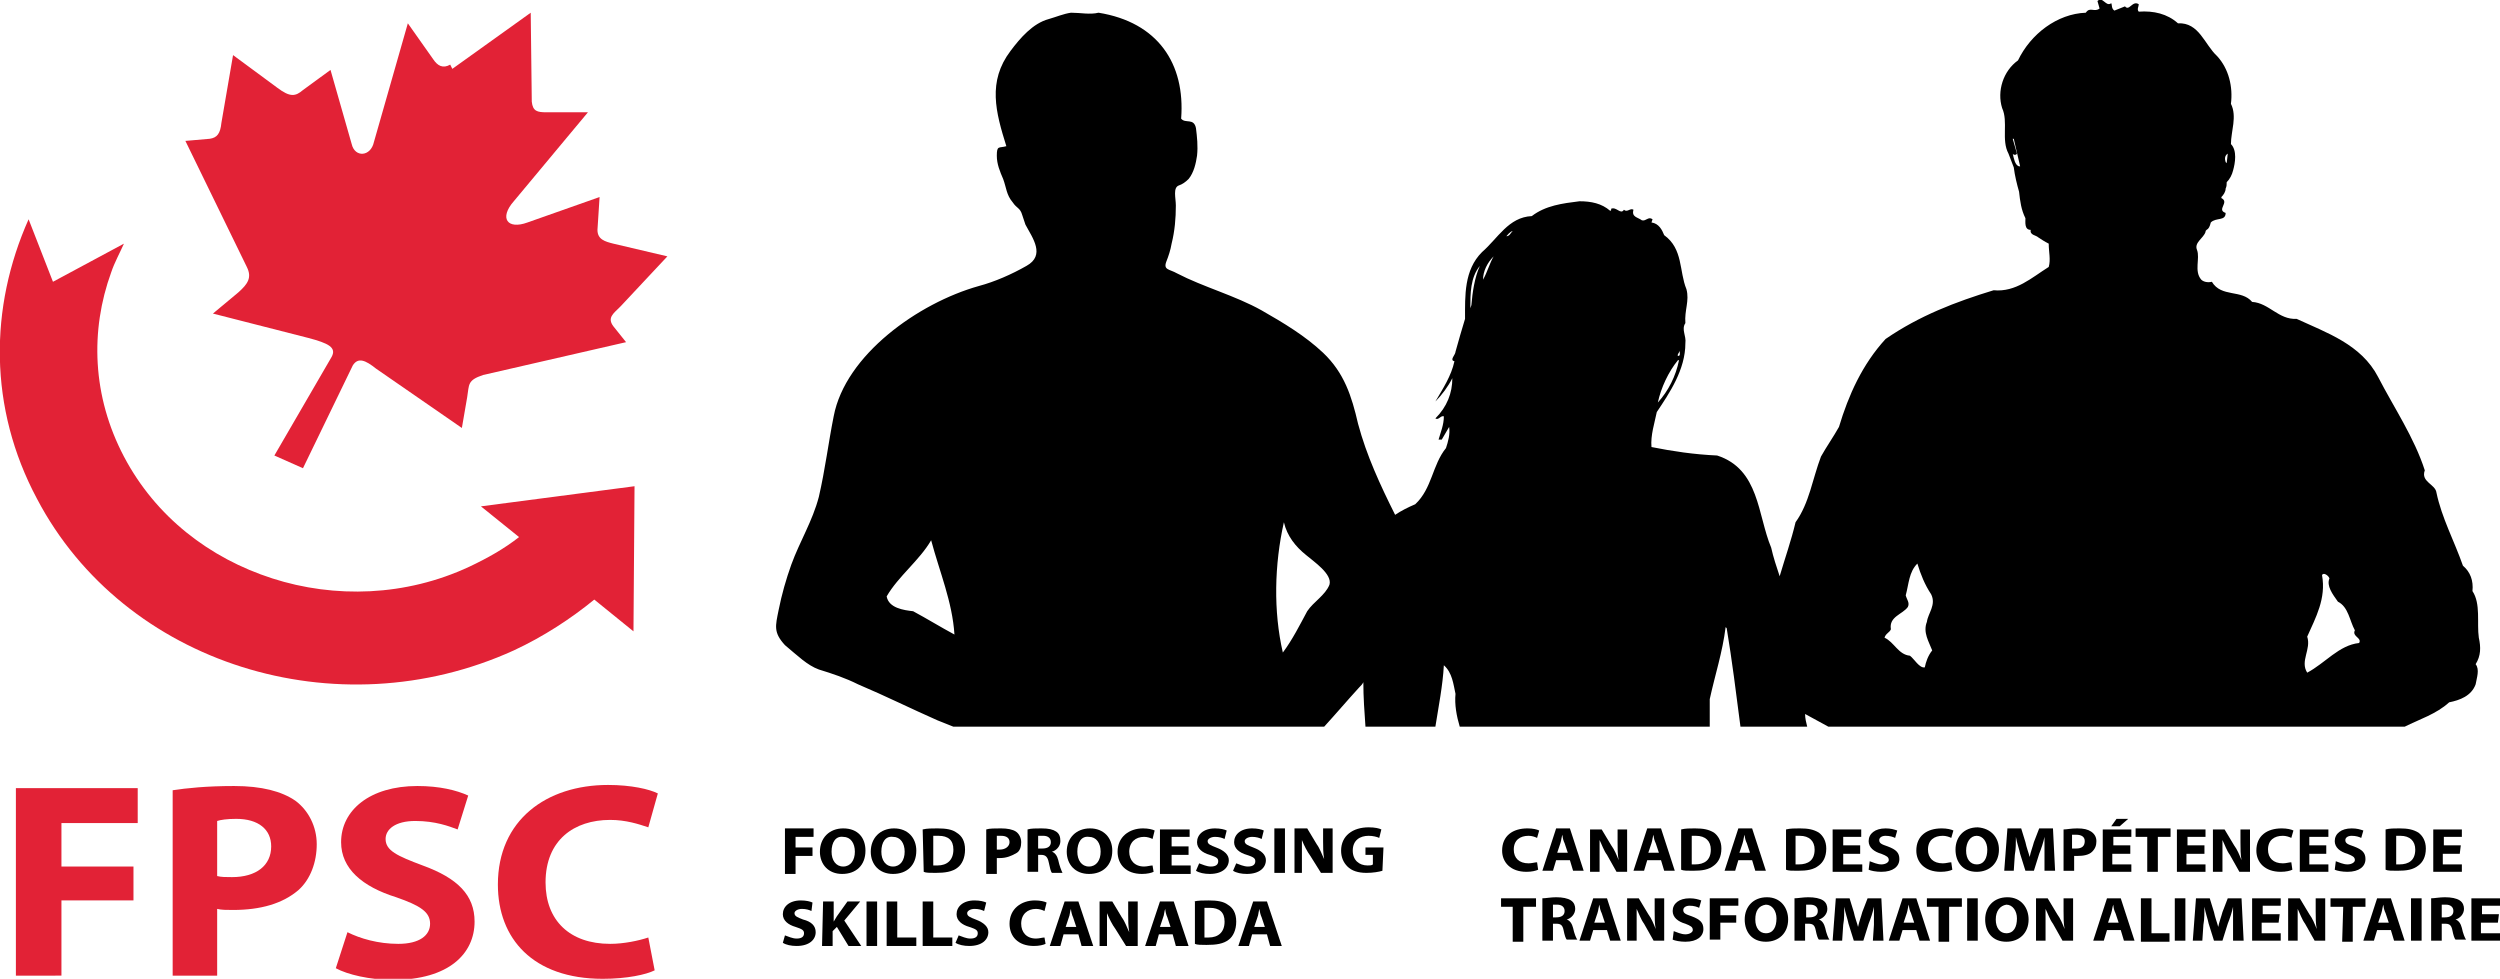 <?xml version="1.0" encoding="utf-8"?>
<!-- Generator: Adobe Illustrator 24.0.3, SVG Export Plug-In . SVG Version: 6.00 Build 0)  -->
<svg version="1.1" id="Layer_1" xmlns="http://www.w3.org/2000/svg" xmlns:xlink="http://www.w3.org/1999/xlink" x="0px" y="0px"
	 viewBox="0 0 236 92.4" style="enable-background:new 0 0 236 92.4;" xml:space="preserve">
<style type="text/css">
	.st0{fill:#E22236;}
</style>
<g>
	<g>
		<g>
			<path class="st0" d="M42.7,6.5l7.4-5.3l0.1,8.4c0.1,0.9,0.5,1,1.4,1l3.9,0l-7,8.4c-1.4,1.6-0.6,2.7,1.3,2l6.8-2.4l-0.2,3.1
				c0,0.9,0.7,1.1,1.5,1.3l5.1,1.2l-4.4,4.7l-0.1,0.1c-0.6,0.6-1.2,1-0.6,1.8l1.2,1.5l-13.5,3.1c-1.5,0.5-1.3,0.9-1.5,2.1l-0.5,2.9
				l-8.1-5.6c-1-0.8-1.7-1.1-2.2-0.3l-4.7,9.7l-2.7-1.2l5.4-9.3c0.5-0.9-0.3-1.3-2.2-1.8l-9-2.3l2.4-2c0.9-0.8,1.3-1.4,0.8-2.4
				l-5.8-11.9l2.3-0.2c0.7-0.1,1-0.5,1.1-1.5l1.1-6.4l4.2,3.1c1.2,0.9,1.7,0.8,2.4,0.2l2.6-1.9l2,7c0.3,1.3,1.8,1.2,2.1-0.2
				l3.2-11.2l2.4,3.4c0.4,0.6,0.9,0.9,1.6,0.5"/>
		</g>
		<path class="st0" d="M59.8,59.6l0.1-13.7l-14.5,1.9l3.6,2.9c-1.4,1.1-3,2-4.7,2.8c-6,2.8-12.7,3-18.6,1.1c-5.9-1.9-11-5.8-14-11.5
			c-3-5.7-3.2-11.9-1.2-17.4c0.3-0.9,0.8-1.8,1.2-2.7l-6.7,3.6l-2.3-5.9C-1,29-1.1,38.5,3.5,47.1c8.2,15.6,28.3,21.9,45,14.3
			c2.8-1.3,5.4-3,7.6-4.8L59.8,59.6z"/>
	</g>
	<g>
		<path d="M74.1,78.2h2.7V79h-1.7v1h1.6v0.8h-1.6v1.7h-1V78.2z"/>
		<path d="M81.7,80.3c0,1.4-0.9,2.2-2.2,2.2c-1.3,0-2.1-0.9-2.1-2.1c0-1.3,0.9-2.2,2.2-2.2C81,78.2,81.7,79.1,81.7,80.3z M78.5,80.4
			c0,0.8,0.4,1.4,1.1,1.4c0.7,0,1.1-0.6,1.1-1.4c0-0.8-0.4-1.4-1.1-1.4C78.9,78.9,78.5,79.5,78.5,80.4z"/>
		<path d="M86.5,80.3c0,1.4-0.9,2.2-2.2,2.2c-1.3,0-2.1-0.9-2.1-2.1c0-1.3,0.9-2.2,2.2-2.2C85.7,78.2,86.5,79.1,86.5,80.3z
			 M83.2,80.4c0,0.8,0.4,1.4,1.1,1.4c0.7,0,1.1-0.6,1.1-1.4c0-0.8-0.4-1.4-1.1-1.4C83.6,78.9,83.2,79.5,83.2,80.4z"/>
		<path d="M87.1,78.3c0.4-0.1,0.9-0.1,1.4-0.1c0.8,0,1.4,0.1,1.8,0.4c0.5,0.3,0.8,0.8,0.8,1.6c0,0.8-0.3,1.4-0.7,1.7
			c-0.5,0.4-1.2,0.5-2.1,0.5c-0.5,0-0.9,0-1.1-0.1L87.1,78.3L87.1,78.3z M88.1,81.7c0.1,0,0.2,0,0.4,0c0.9,0,1.5-0.5,1.5-1.5
			c0-0.9-0.5-1.3-1.4-1.3c-0.2,0-0.4,0-0.5,0L88.1,81.7L88.1,81.7z"/>
		<path d="M93.1,78.3c0.3-0.1,0.8-0.1,1.4-0.1c0.6,0,1.1,0.1,1.4,0.3c0.3,0.2,0.5,0.6,0.5,1c0,0.4-0.1,0.8-0.4,1
			C95.5,80.8,95,81,94.4,81c-0.1,0-0.3,0-0.3,0v1.5h-1L93.1,78.3L93.1,78.3z M94.1,80.2c0.1,0,0.2,0,0.3,0c0.5,0,0.9-0.3,0.9-0.7
			c0-0.4-0.3-0.6-0.8-0.6c-0.2,0-0.3,0-0.4,0L94.1,80.2L94.1,80.2z"/>
		<path d="M97,78.3c0.3-0.1,0.8-0.1,1.3-0.1c0.7,0,1.1,0.1,1.4,0.3c0.3,0.2,0.4,0.5,0.4,0.9c0,0.5-0.4,0.9-0.8,1v0
			c0.3,0.1,0.5,0.4,0.6,0.8c0.1,0.5,0.3,1,0.4,1.2h-1c-0.1-0.1-0.2-0.5-0.3-1c-0.1-0.5-0.3-0.7-0.7-0.7H98v1.6h-1V78.3z M98,80.1
			h0.4c0.5,0,0.8-0.2,0.8-0.6c0-0.4-0.3-0.6-0.7-0.6c-0.2,0-0.4,0-0.5,0L98,80.1L98,80.1z"/>
		<path d="M105,80.3c0,1.4-0.9,2.2-2.2,2.2c-1.3,0-2.1-0.9-2.1-2.1c0-1.3,0.9-2.2,2.2-2.2C104.2,78.2,105,79.1,105,80.3z
			 M101.7,80.4c0,0.8,0.4,1.4,1.1,1.4c0.7,0,1.1-0.6,1.1-1.4c0-0.8-0.4-1.4-1.1-1.4C102.1,78.9,101.7,79.5,101.7,80.4z"/>
		<path d="M108.9,82.3c-0.2,0.1-0.6,0.2-1.1,0.2c-1.5,0-2.3-0.9-2.3-2.1c0-1.4,1.1-2.2,2.4-2.2c0.5,0,0.9,0.1,1.1,0.2l-0.2,0.8
			c-0.2-0.1-0.5-0.2-0.8-0.2c-0.8,0-1.4,0.5-1.4,1.4c0,0.8,0.5,1.4,1.4,1.4c0.3,0,0.6-0.1,0.8-0.1L108.9,82.3z"/>
		<path d="M112.2,80.7h-1.6v1h1.8v0.8h-2.9v-4.2h2.8V79h-1.7v0.9h1.6V80.7z"/>
		<path d="M113.2,81.5c0.3,0.1,0.7,0.3,1.1,0.3c0.5,0,0.7-0.2,0.7-0.5c0-0.3-0.2-0.4-0.8-0.6c-0.7-0.2-1.2-0.6-1.2-1.2
			c0-0.7,0.6-1.3,1.7-1.3c0.5,0,0.9,0.1,1.1,0.2l-0.2,0.8c-0.2-0.1-0.5-0.2-0.9-0.2c-0.4,0-0.7,0.2-0.7,0.4c0,0.3,0.3,0.4,0.8,0.6
			c0.8,0.3,1.2,0.7,1.2,1.2c0,0.7-0.6,1.3-1.8,1.3c-0.5,0-1-0.1-1.3-0.3L113.2,81.5z"/>
		<path d="M116.7,81.5c0.3,0.1,0.7,0.3,1.1,0.3c0.5,0,0.7-0.2,0.7-0.5c0-0.3-0.2-0.4-0.8-0.6c-0.7-0.2-1.2-0.6-1.2-1.2
			c0-0.7,0.6-1.3,1.7-1.3c0.5,0,0.9,0.1,1.1,0.2l-0.2,0.8c-0.2-0.1-0.5-0.2-0.9-0.2c-0.4,0-0.7,0.2-0.7,0.4c0,0.3,0.3,0.4,0.8,0.6
			c0.8,0.3,1.2,0.7,1.2,1.2c0,0.7-0.6,1.3-1.8,1.3c-0.5,0-1-0.1-1.3-0.3L116.7,81.5z"/>
		<path d="M121.3,78.2v4.2h-1v-4.2H121.3z"/>
		<path d="M122.2,82.4v-4.2h1.2l0.9,1.5c0.3,0.4,0.5,1,0.7,1.4h0c-0.1-0.6-0.1-1.1-0.1-1.7v-1.2h0.9v4.2h-1.1l-1-1.6
			c-0.3-0.4-0.6-1-0.8-1.5l0,0c0,0.6,0,1.1,0,1.8v1.3L122.2,82.4L122.2,82.4z"/>
		<path d="M130.5,82.2c-0.3,0.1-0.9,0.2-1.5,0.2c-0.8,0-1.4-0.2-1.8-0.6c-0.4-0.4-0.6-0.9-0.6-1.5c0-1.4,1.1-2.2,2.6-2.2
			c0.6,0,1,0.1,1.2,0.2l-0.2,0.8c-0.2-0.1-0.6-0.2-1-0.2c-0.8,0-1.5,0.4-1.5,1.4c0,0.9,0.6,1.4,1.4,1.4c0.2,0,0.4,0,0.5-0.1v-0.9
			h-0.7V80h1.7L130.5,82.2L130.5,82.2z"/>
		<path d="M74.1,88.3c0.3,0.1,0.7,0.3,1.1,0.3c0.5,0,0.7-0.2,0.7-0.5c0-0.3-0.2-0.4-0.8-0.6c-0.7-0.2-1.2-0.6-1.2-1.2
			c0-0.7,0.6-1.3,1.7-1.3c0.5,0,0.9,0.1,1.1,0.2L76.6,86c-0.2-0.1-0.5-0.2-0.9-0.2c-0.4,0-0.7,0.2-0.7,0.4c0,0.3,0.3,0.4,0.8,0.6
			C76.6,87,77,87.4,77,88c0,0.7-0.6,1.3-1.8,1.3c-0.5,0-1-0.1-1.3-0.3L74.1,88.3z"/>
		<path d="M77.7,85.1h1v1.9h0c0.1-0.2,0.2-0.3,0.3-0.5l1-1.4h1.2l-1.5,1.8l1.6,2.4h-1.2l-1.1-1.8l-0.4,0.4v1.4h-1L77.7,85.1
			L77.7,85.1z"/>
		<path d="M82.8,85.1v4.2h-1v-4.2H82.8z"/>
		<path d="M83.7,85.1h1v3.4h1.8v0.8h-2.8V85.1L83.7,85.1z"/>
		<path d="M87.1,85.1h1v3.4h1.8v0.8h-2.8L87.1,85.1L87.1,85.1z"/>
		<path d="M90.5,88.3c0.3,0.1,0.7,0.3,1.1,0.3c0.5,0,0.7-0.2,0.7-0.5c0-0.3-0.2-0.4-0.8-0.6c-0.7-0.2-1.2-0.6-1.2-1.2
			c0-0.7,0.6-1.3,1.7-1.3c0.5,0,0.9,0.1,1.1,0.2L92.9,86c-0.2-0.1-0.5-0.2-0.9-0.2c-0.4,0-0.7,0.2-0.7,0.4c0,0.3,0.3,0.4,0.8,0.6
			c0.8,0.3,1.2,0.7,1.2,1.2c0,0.7-0.6,1.3-1.8,1.3c-0.5,0-1-0.1-1.3-0.3L90.5,88.3z"/>
		<path d="M98.7,89.1c-0.2,0.1-0.6,0.2-1.1,0.2c-1.5,0-2.3-0.9-2.3-2.1c0-1.4,1.1-2.2,2.4-2.2c0.5,0,0.9,0.1,1.1,0.2l-0.2,0.8
			c-0.2-0.1-0.5-0.2-0.8-0.2c-0.8,0-1.4,0.5-1.4,1.4c0,0.8,0.5,1.4,1.4,1.4c0.3,0,0.6-0.1,0.8-0.1L98.7,89.1z"/>
		<path d="M100.4,88.2l-0.3,1.1h-1l1.4-4.2h1.3l1.4,4.2h-1.1l-0.3-1.1H100.4z M101.6,87.5l-0.3-0.9c-0.1-0.2-0.2-0.6-0.2-0.8h0
			c-0.1,0.2-0.1,0.6-0.2,0.8l-0.3,0.9H101.6z"/>
		<path d="M103.8,89.3v-4.2h1.2l0.9,1.5c0.3,0.4,0.5,1,0.7,1.4h0c-0.1-0.6-0.1-1.1-0.1-1.7v-1.2h0.9v4.2h-1.1l-1-1.6
			c-0.3-0.4-0.6-1-0.8-1.5l0,0c0,0.6,0,1.1,0,1.8v1.3H103.8L103.8,89.3z"/>
		<path d="M109.4,88.2l-0.3,1.1h-1l1.4-4.2h1.3l1.4,4.2H111l-0.3-1.1H109.4z M110.5,87.5l-0.3-0.9c-0.1-0.2-0.2-0.6-0.2-0.8h0
			c-0.1,0.2-0.1,0.6-0.2,0.8l-0.3,0.9H110.5z"/>
		<path d="M112.7,85.1c0.4-0.1,0.9-0.1,1.4-0.1c0.8,0,1.4,0.1,1.8,0.4c0.5,0.3,0.8,0.8,0.8,1.6c0,0.8-0.3,1.4-0.7,1.7
			c-0.5,0.4-1.2,0.5-2.1,0.5c-0.5,0-0.9,0-1.1-0.1V85.1z M113.7,88.5c0.1,0,0.2,0,0.4,0c0.9,0,1.5-0.5,1.5-1.5
			c0-0.9-0.5-1.3-1.4-1.3c-0.2,0-0.4,0-0.5,0L113.7,88.5L113.7,88.5z"/>
		<path d="M118.2,88.2l-0.3,1.1h-1l1.4-4.2h1.3l1.4,4.2h-1.1l-0.3-1.1H118.2z M119.4,87.5l-0.3-0.9c-0.1-0.2-0.2-0.6-0.2-0.8h0
			c-0.1,0.2-0.1,0.6-0.2,0.8l-0.3,0.9H119.4z"/>
	</g>
	<g>
		<path class="st0" d="M1.5,74.4H13v3.3H5.8v4.1h6.8V85H5.8v7.1H1.5V74.4z"/>
		<path class="st0" d="M16.3,74.6c1.3-0.2,3.2-0.4,5.8-0.4c2.6,0,4.5,0.5,5.8,1.4c1.2,0.9,2,2.4,2,4.1S29.3,83,28.2,84
			c-1.5,1.3-3.6,1.9-6.2,1.9c-0.6,0-1.1,0-1.5-0.1v6.3h-4.2L16.3,74.6L16.3,74.6z M20.5,82.7c0.4,0.1,0.8,0.1,1.4,0.1
			c2.3,0,3.7-1.1,3.7-2.9c0-1.6-1.2-2.6-3.3-2.6c-0.9,0-1.5,0.1-1.8,0.2V82.7z"/>
		<path class="st0" d="M32.8,88c1.2,0.6,2.9,1.1,4.8,1.1c2,0,3-0.8,3-1.9c0-1.1-0.9-1.7-3.2-2.5c-3.2-1-5.2-2.7-5.2-5.2
			c0-3,2.7-5.3,7.2-5.3c2.1,0,3.7,0.4,4.8,0.9l-1,3.2c-0.8-0.3-2.1-0.8-4-0.8c-1.9,0-2.8,0.8-2.8,1.7c0,1.1,1.1,1.6,3.5,2.5
			c3.3,1.2,4.9,2.8,4.9,5.3c0,3-2.4,5.5-7.7,5.5c-2.2,0-4.3-0.5-5.4-1.1L32.8,88z"/>
		<path class="st0" d="M61.8,91.6c-0.8,0.4-2.6,0.8-4.9,0.8c-6.6,0-9.9-3.8-9.9-8.9c0-6.1,4.6-9.4,10.4-9.4c2.2,0,3.9,0.4,4.7,0.8
			l-0.9,3.2c-0.9-0.3-2.1-0.7-3.6-0.7c-3.4,0-6.1,1.9-6.1,5.9c0,3.6,2.3,5.8,6.1,5.8c1.3,0,2.7-0.3,3.6-0.6L61.8,91.6z"/>
	</g>
	<g>
		<g>
			<path d="M145.2,82.1c-0.2,0.1-0.6,0.2-1.1,0.2c-1.5,0-2.3-0.9-2.3-2c0-1.4,1-2.1,2.4-2.1c0.5,0,0.9,0.1,1.1,0.2l-0.2,0.7
				c-0.2-0.1-0.5-0.2-0.8-0.2c-0.8,0-1.4,0.4-1.4,1.3c0,0.8,0.5,1.3,1.4,1.3c0.3,0,0.6-0.1,0.8-0.1L145.2,82.1z"/>
			<path d="M146.9,81.2l-0.3,1h-1l1.3-4h1.3l1.3,4h-1l-0.3-1H146.9z M148,80.5l-0.3-0.9c-0.1-0.2-0.2-0.5-0.2-0.8h0
				c-0.1,0.2-0.1,0.5-0.2,0.8l-0.3,0.9H148z"/>
			<path d="M150.1,82.3v-4h1.1l0.9,1.5c0.3,0.4,0.5,0.9,0.7,1.4h0c-0.1-0.5-0.1-1.1-0.1-1.7v-1.2h0.9v4h-1l-0.9-1.6
				c-0.3-0.4-0.5-1-0.7-1.4l0,0c0,0.5,0,1.1,0,1.8v1.2H150.1z"/>
			<path d="M155.5,81.2l-0.3,1h-1l1.3-4h1.3l1.3,4h-1l-0.3-1H155.5z M156.6,80.5l-0.3-0.9c-0.1-0.2-0.2-0.5-0.2-0.8h0
				c-0.1,0.2-0.1,0.5-0.2,0.8l-0.3,0.9H156.6z"/>
			<path d="M158.7,78.3c0.4-0.1,0.8-0.1,1.3-0.1c0.8,0,1.3,0.1,1.8,0.4c0.4,0.3,0.7,0.8,0.7,1.5c0,0.8-0.3,1.3-0.7,1.6
				c-0.5,0.4-1.1,0.5-2,0.5c-0.5,0-0.9,0-1.1-0.1L158.7,78.3L158.7,78.3z M159.7,81.6c0.1,0,0.2,0,0.3,0c0.9,0,1.5-0.4,1.5-1.4
				c0-0.8-0.5-1.3-1.4-1.3c-0.2,0-0.4,0-0.4,0L159.7,81.6L159.7,81.6z"/>
			<path d="M164.1,81.2l-0.3,1h-1l1.3-4h1.3l1.3,4h-1l-0.3-1H164.1z M165.2,80.5l-0.3-0.9c-0.1-0.2-0.2-0.5-0.2-0.8h0
				c-0.1,0.2-0.1,0.5-0.2,0.8l-0.3,0.9H165.2z"/>
			<path d="M168.6,78.3c0.4-0.1,0.8-0.1,1.3-0.1c0.8,0,1.3,0.1,1.8,0.4c0.4,0.3,0.7,0.8,0.7,1.5c0,0.8-0.3,1.3-0.7,1.6
				c-0.5,0.4-1.1,0.5-2,0.5c-0.5,0-0.9,0-1.1-0.1L168.6,78.3L168.6,78.3z M169.5,81.6c0.1,0,0.2,0,0.3,0c0.9,0,1.5-0.4,1.5-1.4
				c0-0.8-0.5-1.3-1.4-1.3c-0.2,0-0.4,0-0.4,0V81.6z"/>
			<path d="M175.6,80.6H174v1h1.8v0.7H173v-4h2.7V79H174v0.8h1.6V80.6z"/>
			<path d="M176.5,81.3c0.3,0.1,0.7,0.3,1.1,0.3c0.4,0,0.7-0.2,0.7-0.4c0-0.3-0.2-0.4-0.7-0.6c-0.7-0.2-1.2-0.6-1.2-1.2
				c0-0.7,0.6-1.2,1.6-1.2c0.5,0,0.8,0.1,1.1,0.2l-0.2,0.7c-0.2-0.1-0.5-0.2-0.9-0.2c-0.4,0-0.6,0.2-0.6,0.4c0,0.3,0.2,0.4,0.8,0.6
				c0.8,0.3,1.1,0.6,1.1,1.2c0,0.7-0.6,1.2-1.7,1.2c-0.5,0-1-0.1-1.2-0.2L176.5,81.3z"/>
			<path d="M184.3,82.1c-0.2,0.1-0.6,0.2-1.1,0.2c-1.5,0-2.3-0.9-2.3-2c0-1.4,1-2.1,2.4-2.1c0.5,0,0.9,0.1,1.1,0.2l-0.2,0.7
				c-0.2-0.1-0.5-0.2-0.8-0.2c-0.8,0-1.4,0.4-1.4,1.3c0,0.8,0.5,1.3,1.4,1.3c0.3,0,0.6-0.1,0.8-0.1L184.3,82.1z"/>
			<path d="M188.7,80.2c0,1.3-0.9,2.1-2.1,2.1c-1.3,0-2-0.9-2-2.1c0-1.2,0.8-2.1,2.1-2.1C188,78.2,188.7,79.1,188.7,80.2z
				 M185.6,80.3c0,0.8,0.4,1.3,1,1.3c0.7,0,1-0.6,1-1.4c0-0.7-0.4-1.3-1-1.3C186,78.9,185.6,79.5,185.6,80.3z"/>
			<path d="M193,80.7c0-0.5,0-1.1,0-1.7h0c-0.1,0.5-0.3,1.1-0.5,1.6l-0.5,1.6h-0.8l-0.5-1.6c-0.1-0.5-0.3-1-0.4-1.6h0
				c0,0.5,0,1.2-0.1,1.7l-0.1,1.5h-0.9l0.3-4h1.3l0.4,1.3c0.1,0.5,0.3,1,0.4,1.4h0c0.1-0.5,0.3-1,0.4-1.4l0.5-1.3h1.3l0.2,4h-1
				L193,80.7z"/>
			<path d="M194.8,78.3c0.3,0,0.7-0.1,1.3-0.1c0.6,0,1,0.1,1.3,0.3c0.3,0.2,0.5,0.5,0.5,0.9c0,0.4-0.1,0.7-0.4,1
				c-0.3,0.3-0.8,0.4-1.4,0.4c-0.1,0-0.2,0-0.3,0v1.4h-1L194.8,78.3L194.8,78.3z M195.7,80.1c0.1,0,0.2,0,0.3,0
				c0.5,0,0.8-0.2,0.8-0.7c0-0.4-0.3-0.6-0.8-0.6c-0.2,0-0.3,0-0.4,0V80.1z"/>
			<path d="M201,80.6h-1.6v1h1.8v0.7h-2.7v-4h2.7V79h-1.7v0.8h1.6V80.6z M200.9,77.3l-0.8,0.7h-0.8l0.5-0.7H200.9z"/>
			<path d="M202.8,79h-1.2v-0.8h3.3V79h-1.2v3.3h-1V79z"/>
			<path d="M208,80.6h-1.6v1h1.8v0.7h-2.7v-4h2.7V79h-1.7v0.8h1.6V80.6z"/>
			<path d="M208.9,82.3v-4h1.1l0.9,1.5c0.3,0.4,0.5,0.9,0.7,1.4h0c-0.1-0.5-0.1-1.1-0.1-1.7v-1.2h0.9v4h-1l-0.9-1.6
				c-0.3-0.4-0.5-1-0.7-1.4l0,0c0,0.5,0,1.1,0,1.8v1.2H208.9z"/>
			<path d="M216.4,82.1c-0.2,0.1-0.6,0.2-1.1,0.2c-1.5,0-2.3-0.9-2.3-2c0-1.4,1-2.1,2.4-2.1c0.5,0,0.9,0.1,1.1,0.2l-0.2,0.7
				c-0.2-0.1-0.5-0.2-0.8-0.2c-0.8,0-1.4,0.4-1.4,1.3c0,0.8,0.5,1.3,1.4,1.3c0.3,0,0.6-0.1,0.8-0.1L216.4,82.1z"/>
			<path d="M219.6,80.6H218v1h1.8v0.7h-2.7v-4h2.7V79H218v0.8h1.6L219.6,80.6L219.6,80.6z"/>
			<path d="M220.5,81.3c0.3,0.1,0.7,0.3,1.1,0.3c0.4,0,0.7-0.2,0.7-0.4c0-0.3-0.2-0.4-0.7-0.6c-0.7-0.2-1.2-0.6-1.2-1.2
				c0-0.7,0.6-1.2,1.6-1.2c0.5,0,0.8,0.1,1.1,0.2l-0.2,0.7c-0.2-0.1-0.5-0.2-0.9-0.2s-0.6,0.2-0.6,0.4c0,0.3,0.2,0.4,0.8,0.6
				c0.8,0.3,1.1,0.6,1.1,1.2c0,0.7-0.6,1.2-1.7,1.2c-0.5,0-1-0.1-1.2-0.2L220.5,81.3z"/>
			<path d="M225.2,78.3c0.4-0.1,0.8-0.1,1.3-0.1c0.8,0,1.3,0.1,1.8,0.4c0.4,0.3,0.7,0.8,0.7,1.5c0,0.8-0.3,1.3-0.7,1.6
				c-0.5,0.4-1.1,0.5-2,0.5c-0.5,0-0.9,0-1.1-0.1L225.2,78.3L225.2,78.3z M226.2,81.6c0.1,0,0.2,0,0.3,0c0.9,0,1.5-0.4,1.5-1.4
				c0-0.8-0.5-1.3-1.4-1.3c-0.2,0-0.4,0-0.4,0V81.6z"/>
			<path d="M232.2,80.6h-1.6v1h1.8v0.7h-2.7v-4h2.7V79h-1.7v0.8h1.6L232.2,80.6L232.2,80.6z"/>
			<path d="M142.9,85.6h-1.2v-0.8h3.3v0.8h-1.2v3.3h-1V85.6z"/>
			<path d="M145.6,84.8c0.3,0,0.8-0.1,1.3-0.1c0.6,0,1.1,0.1,1.4,0.3c0.3,0.2,0.4,0.5,0.4,0.8c0,0.5-0.4,0.9-0.8,1v0
				c0.3,0.1,0.5,0.4,0.6,0.8c0.1,0.5,0.3,1,0.4,1.1h-1c-0.1-0.1-0.2-0.4-0.3-0.9c-0.1-0.5-0.3-0.6-0.7-0.6h-0.3v1.6h-1L145.6,84.8
				L145.6,84.8z M146.5,86.6h0.4c0.5,0,0.8-0.2,0.8-0.6c0-0.4-0.3-0.6-0.7-0.6c-0.2,0-0.4,0-0.4,0V86.6z"/>
			<path d="M150.4,87.8l-0.3,1h-1l1.3-4h1.3l1.3,4h-1l-0.3-1H150.4z M151.5,87.1l-0.3-0.9c-0.1-0.2-0.2-0.5-0.2-0.8h0
				c-0.1,0.2-0.1,0.5-0.2,0.8l-0.3,0.9H151.5z"/>
			<path d="M153.6,88.8v-4h1.1l0.9,1.5c0.3,0.4,0.5,0.9,0.7,1.4h0c-0.1-0.5-0.1-1.1-0.1-1.7v-1.2h0.9v4h-1l-0.9-1.6
				c-0.3-0.4-0.5-1-0.7-1.4l0,0c0,0.5,0,1.1,0,1.8v1.2H153.6z"/>
			<path d="M158,87.9c0.3,0.1,0.7,0.3,1.1,0.3c0.4,0,0.7-0.2,0.7-0.4c0-0.3-0.2-0.4-0.7-0.6c-0.7-0.2-1.2-0.6-1.2-1.2
				c0-0.7,0.6-1.2,1.6-1.2c0.5,0,0.8,0.1,1.1,0.2l-0.2,0.7c-0.2-0.1-0.5-0.2-0.9-0.2s-0.6,0.2-0.6,0.4c0,0.3,0.2,0.4,0.8,0.6
				c0.8,0.3,1.1,0.6,1.1,1.2c0,0.7-0.6,1.2-1.7,1.2c-0.5,0-1-0.1-1.2-0.2L158,87.9z"/>
			<path d="M161.5,84.8h2.6v0.7h-1.7v0.9h1.5v0.7h-1.5v1.6h-1V84.8z"/>
			<path d="M168.8,86.8c0,1.3-0.9,2.1-2.1,2.1c-1.3,0-2-0.9-2-2.1c0-1.2,0.8-2.1,2.1-2.1C168.1,84.7,168.8,85.7,168.8,86.8z
				 M165.7,86.8c0,0.8,0.4,1.3,1,1.3c0.7,0,1-0.6,1-1.4c0-0.7-0.4-1.3-1-1.3C166,85.5,165.7,86,165.7,86.8z"/>
			<path d="M169.4,84.8c0.3,0,0.8-0.1,1.3-0.1c0.6,0,1.1,0.1,1.4,0.3c0.3,0.2,0.4,0.5,0.4,0.8c0,0.5-0.4,0.9-0.8,1v0
				c0.3,0.1,0.5,0.4,0.6,0.8c0.1,0.5,0.3,1,0.4,1.1h-1c-0.1-0.1-0.2-0.4-0.3-0.9c-0.1-0.5-0.3-0.6-0.7-0.6h-0.3v1.6h-1L169.4,84.8
				L169.4,84.8z M170.4,86.6h0.4c0.5,0,0.8-0.2,0.8-0.6c0-0.4-0.3-0.6-0.7-0.6c-0.2,0-0.4,0-0.4,0V86.6z"/>
			<path d="M176.9,87.3c0-0.5,0-1.1,0-1.7h0c-0.1,0.5-0.3,1.1-0.5,1.6l-0.5,1.6H175l-0.5-1.6c-0.1-0.5-0.3-1-0.4-1.6h0
				c0,0.5,0,1.2-0.1,1.7l-0.1,1.5h-0.9l0.3-4h1.3l0.4,1.3c0.1,0.5,0.3,1,0.4,1.4h0c0.1-0.5,0.3-1,0.4-1.4l0.5-1.3h1.3l0.2,4h-1
				L176.9,87.3z"/>
			<path d="M179.6,87.8l-0.3,1h-1l1.3-4h1.3l1.3,4h-1l-0.3-1H179.6z M180.7,87.1l-0.3-0.9c-0.1-0.2-0.2-0.5-0.2-0.8h0
				c-0.1,0.2-0.1,0.5-0.2,0.8l-0.3,0.9H180.7z"/>
			<path d="M183.1,85.6h-1.2v-0.8h3.3v0.8h-1.2v3.3h-1V85.6z"/>
			<path d="M186.7,84.8v4h-1v-4H186.7z"/>
			<path d="M191.5,86.8c0,1.3-0.9,2.1-2.1,2.1c-1.3,0-2-0.9-2-2.1c0-1.2,0.8-2.1,2.1-2.1C190.8,84.7,191.5,85.7,191.5,86.8z
				 M188.4,86.8c0,0.8,0.4,1.3,1,1.3c0.7,0,1-0.6,1-1.4c0-0.7-0.4-1.3-1-1.3C188.8,85.5,188.4,86,188.4,86.8z"/>
			<path d="M192.2,88.8v-4h1.1l0.9,1.5c0.3,0.4,0.5,0.9,0.7,1.4h0c-0.1-0.5-0.1-1.1-0.1-1.7v-1.2h0.9v4h-1l-0.9-1.6
				c-0.3-0.4-0.5-1-0.7-1.4l0,0c0,0.5,0,1.1,0,1.8v1.2H192.2z"/>
			<path d="M198.9,87.8l-0.3,1h-1l1.3-4h1.3l1.3,4h-1l-0.3-1H198.9z M200,87.1l-0.3-0.9c-0.1-0.2-0.2-0.5-0.2-0.8h0
				c-0.1,0.2-0.1,0.5-0.2,0.8l-0.3,0.9H200z"/>
			<path d="M202.1,84.8h1v3.3h1.7v0.8h-2.7V84.8z"/>
			<path d="M206.3,84.8v4h-1v-4H206.3z"/>
			<path d="M210.8,87.3c0-0.5,0-1.1,0-1.7h0c-0.1,0.5-0.3,1.1-0.5,1.6l-0.5,1.6H209l-0.5-1.6c-0.1-0.5-0.3-1-0.4-1.6h0
				c0,0.5,0,1.2-0.1,1.7l-0.1,1.5h-0.9l0.3-4h1.3l0.4,1.3c0.1,0.5,0.3,1,0.4,1.4h0c0.1-0.5,0.3-1,0.4-1.4l0.5-1.3h1.3l0.2,4h-1
				L210.8,87.3z"/>
			<path d="M215.1,87.1h-1.6v1h1.8v0.7h-2.7v-4h2.7v0.7h-1.7v0.8h1.6L215.1,87.1L215.1,87.1z"/>
			<path d="M216,88.8v-4h1.1l0.9,1.5c0.3,0.4,0.5,0.9,0.7,1.4h0c-0.1-0.5-0.1-1.1-0.1-1.7v-1.2h0.9v4h-1l-0.9-1.6
				c-0.3-0.4-0.5-1-0.7-1.4l0,0c0,0.5,0,1.1,0,1.8v1.2H216z"/>
			<path d="M221.2,85.6h-1.2v-0.8h3.3v0.8h-1.2v3.3h-1L221.2,85.6L221.2,85.6z"/>
			<path d="M224.4,87.8l-0.3,1h-1l1.3-4h1.3l1.3,4h-1l-0.3-1H224.4z M225.5,87.1l-0.3-0.9c-0.1-0.2-0.2-0.5-0.2-0.8h0
				c-0.1,0.2-0.1,0.5-0.2,0.8l-0.3,0.9H225.5z"/>
			<path d="M228.6,84.8v4h-1v-4H228.6z"/>
			<path d="M229.5,84.8c0.3,0,0.8-0.1,1.3-0.1c0.6,0,1.1,0.1,1.4,0.3c0.3,0.2,0.4,0.5,0.4,0.8c0,0.5-0.4,0.9-0.8,1v0
				c0.3,0.1,0.5,0.4,0.6,0.8c0.1,0.5,0.3,1,0.4,1.1h-1c-0.1-0.1-0.2-0.4-0.3-0.9c-0.1-0.5-0.3-0.6-0.7-0.6h-0.3v1.6h-1L229.5,84.8
				L229.5,84.8z M230.4,86.6h0.4c0.5,0,0.8-0.2,0.8-0.6c0-0.4-0.3-0.6-0.7-0.6c-0.2,0-0.4,0-0.4,0V86.6z"/>
			<path d="M235.8,87.1h-1.6v1h1.8v0.7h-2.7v-4h2.7v0.7h-1.7v0.8h1.6L235.8,87.1L235.8,87.1z"/>
		</g>
	</g>
	<path d="M77.3,63.2c1.3,0.4,2.5,0.8,3.7,1.4c2.6,1.1,5,2.3,7.5,3.4c0.5,0.2,1,0.4,1.5,0.6H125c1.1-1.2,2.2-2.5,3.3-3.7
		c0.2-0.2,0.3-0.3,0.4-0.5c0,1.4,0.1,2.8,0.2,4.2h6.6c0.3-1.9,0.7-3.9,0.8-5.8c0.8,0.7,0.9,1.8,1.1,2.7c-0.1,1,0.1,2.1,0.4,3.1h23.6
		c0-0.9,0-1.7,0-2.6c0.5-2.3,1.2-4.4,1.5-6.8l0.1,0.1c0.5,3,0.9,6.2,1.3,9.3h6.3c-0.1-0.4-0.2-0.8-0.2-1.2c0.7,0.4,1.5,0.8,2.2,1.2
		H227c1.4-0.7,3-1.2,4.2-2.3c1-0.2,2.1-0.6,2.5-1.7c0.1-0.6,0.4-1.4,0-1.9c0.5-0.8,0.5-1.6,0.3-2.5c-0.2-1.4,0.2-3.2-0.6-4.4
		c0.1-1-0.2-1.8-0.9-2.4c-0.8-2.3-2-4.5-2.5-6.9c-0.1-0.8-1.5-1-1.1-2.1c-1-3.1-2.9-5.9-4.4-8.8c-1.6-3.1-4.9-4.2-7.7-5.5
		c-1.7,0.1-2.6-1.5-4.2-1.6c-1-1.2-2.9-0.4-3.8-1.9c-0.4,0.1-0.8,0-1-0.2c-0.7-0.8-0.1-2-0.4-2.8c-0.3-0.7,0.6-1.1,0.8-1.7
		c0-0.1,0-0.1,0.1-0.2c0.2-0.1,0.3-0.3,0.4-0.7c0.5-0.5,1.4-0.1,1.4-0.9c-0.9-0.3,0.4-1-0.4-1.4v-0.1c0.2-0.2,0.4-0.5,0.4-0.8
		c0.1-0.2,0.1-0.4,0.1-0.6c0.3-0.3,0.5-0.7,0.6-1.1c0.2-0.7,0.4-1.9-0.2-2.5c0-1.2,0.6-2.6,0-3.8c0.2-1.6-0.2-3.3-1.3-4.5
		c-1.2-1.1-1.7-3.2-3.7-3.1c-1-0.9-2.3-1.2-3.7-1.1c-0.2-0.2,0-0.5,0-0.7c-0.6-0.4-0.9,0.7-1.3,0.2L199.6,1
		c-0.3-0.2-0.2-0.5-0.3-0.7c-0.5,0.4-0.8-0.7-1.3-0.2l0.2,0.7c-0.5,0.4-0.9-0.2-1.3,0.4c-2.7,0.1-5.2,2-6.4,4.5
		c-1.4,1-2,2.9-1.5,4.5c0.6,1.3-0.1,3,0.6,4.3l0.5,1.3c0.1,0.8,0.3,1.6,0.5,2.3c0.1,0.9,0.2,1.7,0.6,2.5c0,0.4-0.1,1.1,0.5,1.1
		c-0.1,0.5,0.5,0.5,0.7,0.7c0.3,0.2,0.6,0.4,1,0.6c0,0.8,0.2,1.5,0,2.2c-1.6,1-3.1,2.4-5.2,2.2c-3.6,1.1-7,2.4-10.2,4.6
		c-2.2,2.4-3.5,5.3-4.4,8.3c-0.5,0.9-1.2,1.9-1.7,2.8c-0.8,2.1-1.1,4.4-2.4,6.2c-0.4,1.7-1,3.4-1.5,5.1c-0.3-0.9-0.6-1.8-0.8-2.7
		c-1.3-3.1-1.1-7.4-5.1-8.7c-2.2-0.1-4.2-0.4-6.2-0.8c-0.1-1.1,0.3-2.3,0.5-3.3c1.2-1.8,2.7-4,2.7-6.5c0.1-0.7-0.4-1.3,0-1.9
		c-0.1-1.2,0.4-2.1,0.1-3.2c-0.7-1.7-0.3-3.8-2.1-5.1c-0.2-0.5-0.5-1.1-1.2-1.2l0.1-0.3c-0.4-0.3-0.6,0.2-1,0.1
		c-0.4-0.3-1-0.3-0.8-1c-0.3-0.2-0.6,0.3-0.9,0c-0.3,0.5-0.7-0.3-1.2-0.1c0,0.1,0,0.2-0.1,0.2c-0.8-0.7-1.8-0.9-2.9-0.9
		c-1.6,0.2-3.2,0.4-4.5,1.4c-2.2,0.1-3.2,2.1-4.7,3.4c-1.7,1.7-1.6,4.1-1.6,6.3c-0.3,1-0.6,2-0.9,3.1c0,0.3-0.6,0.8-0.1,0.9
		c-0.3,1.4-1.1,2.6-1.8,3.8c0.6-0.6,1.2-1.4,1.6-2.2c0,1.4-0.5,2.7-1.6,3.8c0.3,0.2,0.5-0.3,0.8-0.2c0,0.8-0.3,1.5-0.5,2.2h0.3
		l0.7-1.2c0.1,0.7-0.1,1.4-0.3,2c-1.3,1.6-1.3,3.8-2.9,5.3c-0.7,0.3-1.3,0.6-1.9,1c-1.4-2.8-2.7-5.6-3.5-8.6
		c-0.6-2.6-1.3-4.8-3.3-6.7c-1.7-1.6-3.7-2.8-5.8-4c-2.5-1.4-5.5-2.2-8-3.5c-0.7-0.4-1.3-0.3-1-1.1c0.2-0.5,0.4-1.1,0.5-1.7
		c0.3-1.2,0.4-2.4,0.4-3.6c0-0.7-0.3-1.7,0.3-1.9c0.3-0.1,0.6-0.3,0.9-0.6c0.5-0.6,0.7-1.5,0.8-2.2c0.1-0.9,0-1.8-0.1-2.6
		c-0.2-1-1-0.4-1.4-0.9c0.4-5.2-2.2-9.1-7.8-10c-0.8,0.2-1.7,0-2.6,0c-0.7,0.1-1.4,0.4-2.1,0.6c-1.5,0.4-2.7,1.8-3.6,3
		c-2.2,2.9-1.4,5.8-0.4,9c-0.7,0.2-0.9-0.1-0.9,0.9c0,0.8,0.3,1.5,0.6,2.2c0.3,0.8,0.3,1.5,0.9,2.2c0.4,0.6,0.7,0.5,0.9,1.2
		c0.1,0.3,0.2,0.6,0.3,0.9c0.7,1.3,1.9,2.9,0.1,3.9c-1.4,0.8-3,1.5-4.5,1.9c-5.7,1.6-12.6,6.5-13.7,12.3c-0.5,2.5-0.8,5-1.4,7.6
		c-0.6,2.3-1.8,4.2-2.6,6.4c-0.5,1.4-0.9,2.8-1.2,4.3c-0.3,1.5-0.5,2.1,0.6,3.3C75.3,61.9,76.2,62.8,77.3,63.2z M217.8,60.1
		c0.8-1.8,1.8-3.6,1.4-5.8c0.1-0.3,0.6,0,0.7,0.3c-0.3,0.7,0.3,1.5,0.8,2.2c1,0.5,1.1,1.8,1.6,2.7c-0.3,0.6,0.7,0.7,0.4,1.2
		c-1.9,0.2-3.2,1.9-4.9,2.8C217.1,62.4,218.2,61.3,217.8,60.1z M210.3,14.5l-0.1,0.9l-0.1-0.1C210,15,210,14.7,210.3,14.5z
		 M190.6,15.7c-0.4-0.1-0.5-0.8-0.6-1.2c0,0.1,0.3,0.2,0.4,0l-0.4-1.4h0.1l0.6,2.6L190.6,15.7z M178.5,59.4
		c-0.2-1.2,1.1-1.4,1.6-2.1c0.2-0.4-0.1-0.7-0.2-1.1c0.3-1.1,0.3-2.2,1.1-3c0.3,1,0.7,2,1.3,2.9c0.5,1-0.3,1.8-0.4,2.6
		c-0.4,1,0.2,1.9,0.5,2.7c-0.4,0.5-0.6,1.1-0.7,1.6c-0.5,0.1-1-0.8-1.4-1.1c-1.1-0.1-1.5-1.3-2.4-1.7
		C178,59.8,178.4,59.7,178.5,59.4z M158.6,33.1c-0.1,0.2,0.1,0.5-0.2,0.5C158.3,33.5,158.5,33.3,158.6,33.1z M158.4,34h0.1
		c-0.3,1.5-1,2.9-2,4C156.8,36.6,157.5,35.1,158.4,34z M142.8,21.8c-0.2,0.2-0.3,0.5-0.6,0.5C142.3,22.2,142.5,21.9,142.8,21.8z
		 M141,24.2c-0.4,0.7-0.6,1.5-1,2.2C140,25.6,140.4,24.8,141,24.2z M139.7,25.1c-0.5,1.1-0.7,2.5-0.8,3.7l-0.1,0.3
		C138.8,27.7,138.8,26.2,139.7,25.1z M121.2,49.3c0.3,1.3,1.1,2.3,2.1,3.1c0.7,0.6,2.5,1.8,2.2,2.8c-0.4,1-1.5,1.6-2.1,2.5
		c-0.7,1.3-1.4,2.7-2.3,3.9C120.2,57.7,120.3,53.3,121.2,49.3z M87.9,51c0.8,3,2,5.8,2.2,8.9c-1.3-0.7-2.6-1.5-3.9-2.2
		c-0.9-0.1-2.3-0.3-2.5-1.4C84.8,54.4,86.8,52.9,87.9,51z"/>
</g>
</svg>
